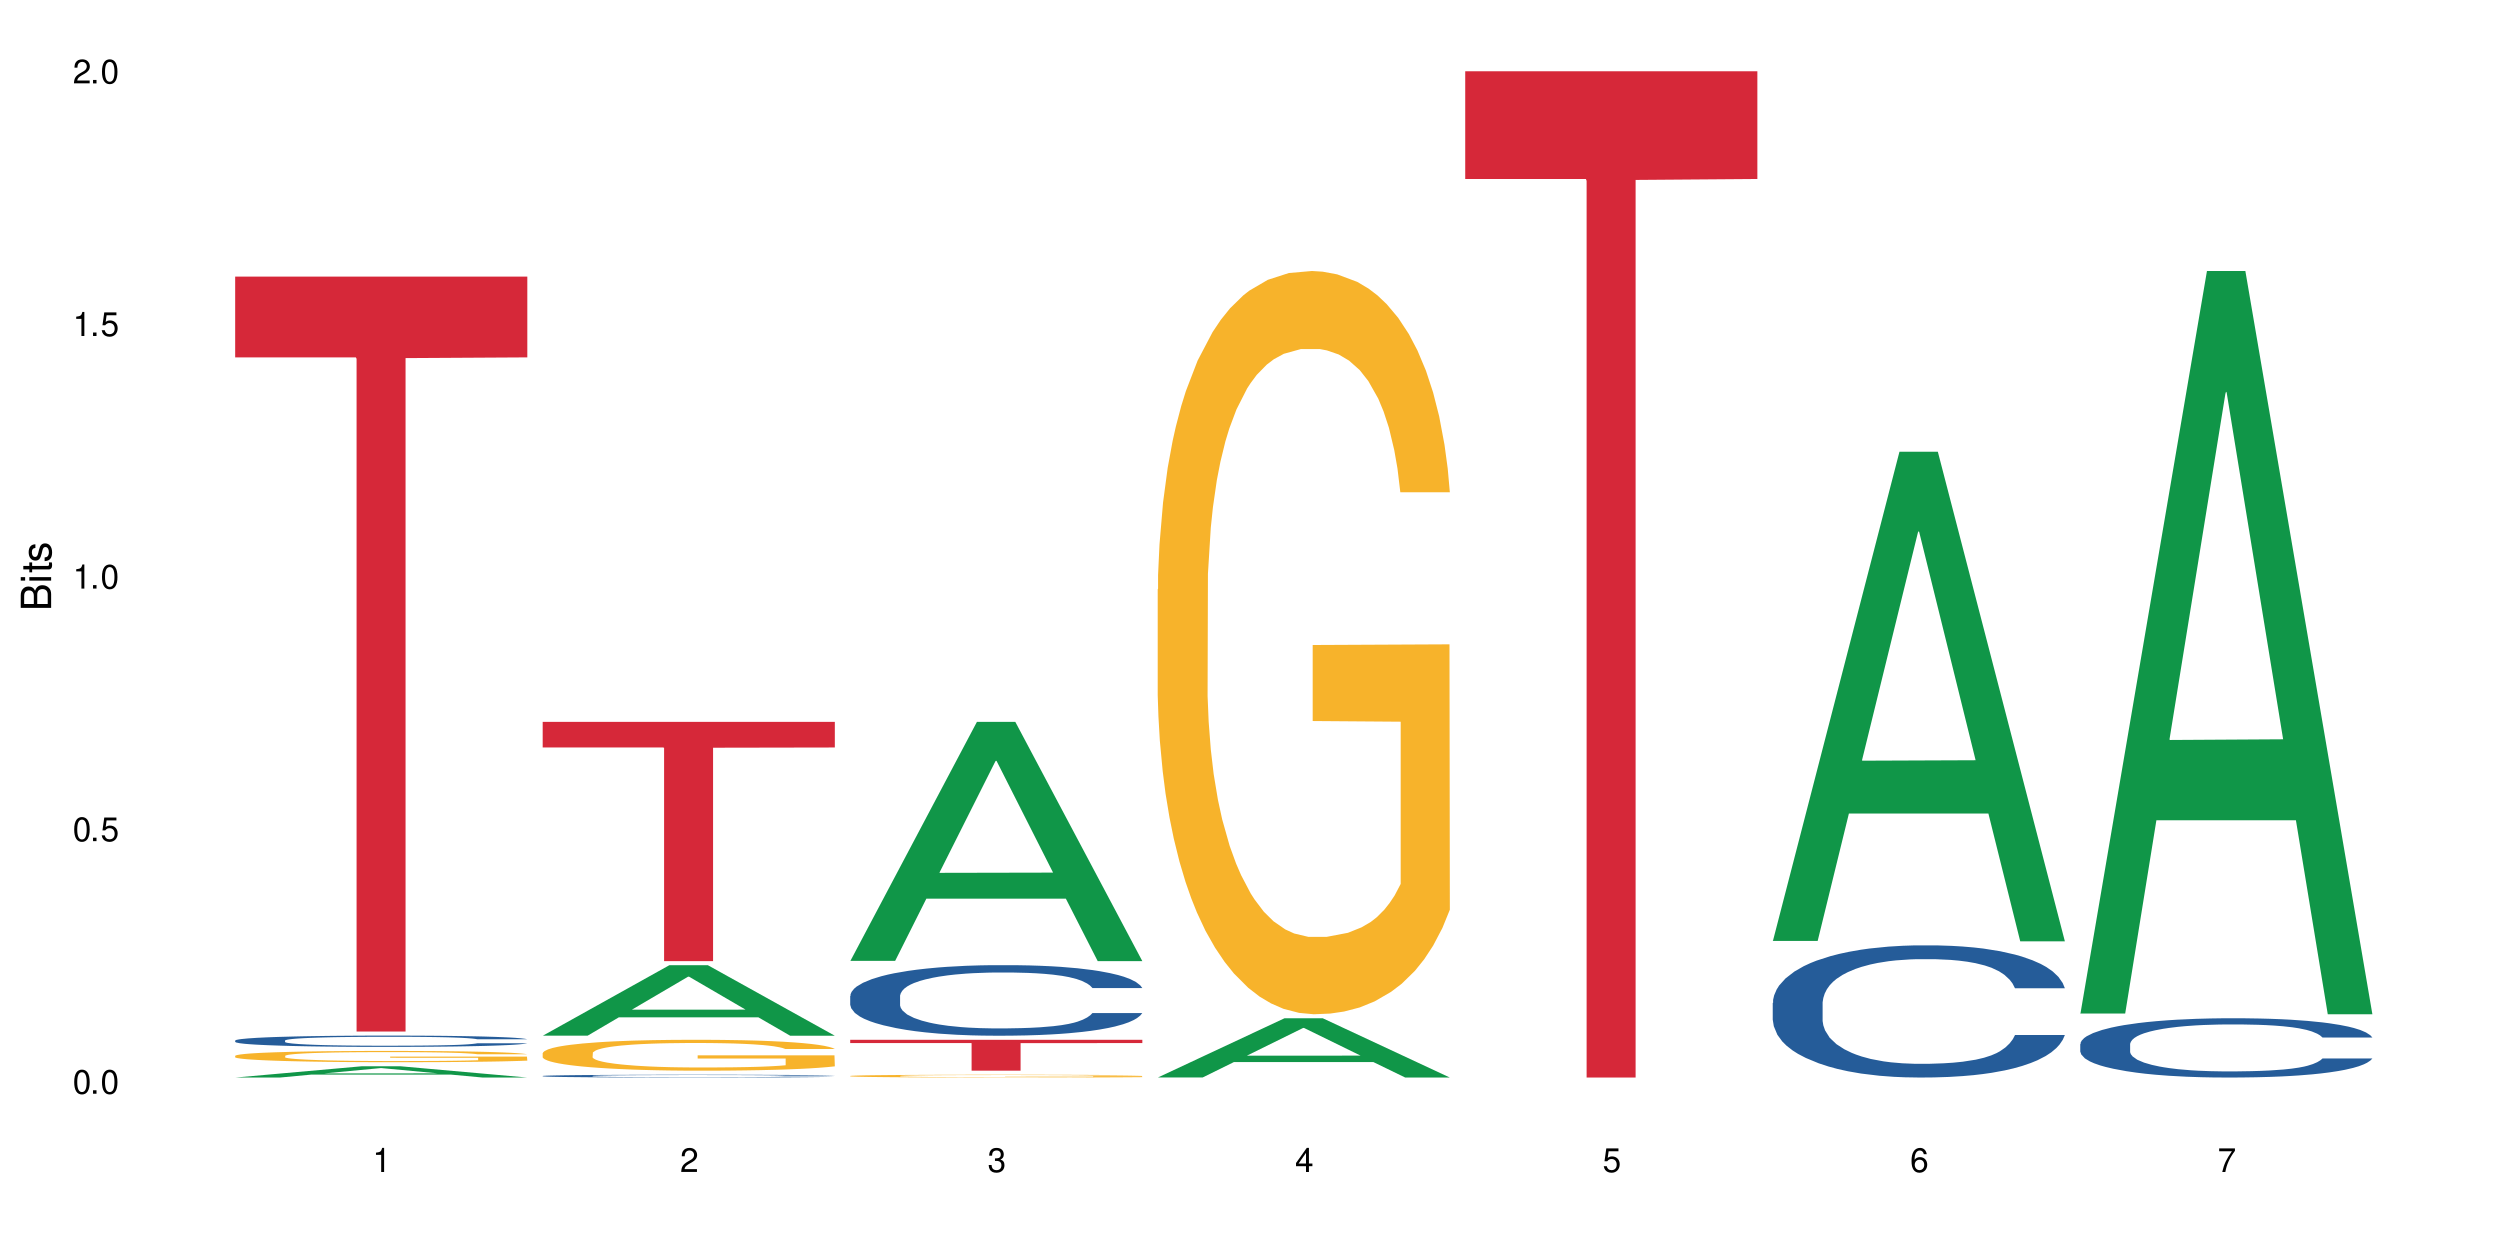 <?xml version="1.0" encoding="UTF-8"?>
<svg xmlns="http://www.w3.org/2000/svg" xmlns:xlink="http://www.w3.org/1999/xlink" width="720" height="360" viewBox="0 0 720 360">
<defs>
<g>
<g id="glyph-0-0">
</g>
<g id="glyph-0-1">
<path d="M 2.641 -6.938 C 2 -6.938 1.422 -6.656 1.078 -6.172 C 0.641 -5.562 0.406 -4.641 0.406 -3.359 C 0.406 -1.016 1.188 0.219 2.641 0.219 C 4.078 0.219 4.859 -1.016 4.859 -3.297 C 4.859 -4.641 4.656 -5.547 4.203 -6.172 C 3.844 -6.656 3.281 -6.938 2.641 -6.938 Z M 2.641 -6.188 C 3.547 -6.188 4 -5.25 4 -3.375 C 4 -1.406 3.562 -0.484 2.625 -0.484 C 1.734 -0.484 1.281 -1.438 1.281 -3.344 C 1.281 -5.25 1.734 -6.188 2.641 -6.188 Z M 2.641 -6.188 "/>
</g>
<g id="glyph-0-2">
<path d="M 1.828 -1 L 0.828 -1 L 0.828 0 L 1.828 0 Z M 1.828 -1 "/>
</g>
<g id="glyph-0-3">
<path d="M 4.562 -6.797 L 1.062 -6.797 L 0.547 -3.094 L 1.328 -3.094 C 1.719 -3.562 2.047 -3.734 2.578 -3.734 C 3.484 -3.734 4.062 -3.109 4.062 -2.094 C 4.062 -1.125 3.484 -0.531 2.578 -0.531 C 1.828 -0.531 1.375 -0.906 1.188 -1.672 L 0.328 -1.672 C 0.453 -1.109 0.547 -0.844 0.75 -0.594 C 1.125 -0.078 1.828 0.219 2.594 0.219 C 3.969 0.219 4.922 -0.781 4.922 -2.219 C 4.922 -3.562 4.031 -4.484 2.719 -4.484 C 2.25 -4.484 1.859 -4.359 1.469 -4.062 L 1.734 -5.969 L 4.562 -5.969 Z M 4.562 -6.797 "/>
</g>
<g id="glyph-0-4">
<path d="M 2.484 -4.938 L 2.484 0 L 3.328 0 L 3.328 -6.938 L 2.766 -6.938 C 2.469 -5.875 2.281 -5.734 0.984 -5.562 L 0.984 -4.938 Z M 2.484 -4.938 "/>
</g>
<g id="glyph-0-5">
<path d="M 4.859 -0.828 L 1.281 -0.828 C 1.359 -1.406 1.672 -1.781 2.5 -2.281 L 3.469 -2.828 C 4.406 -3.344 4.906 -4.062 4.906 -4.906 C 4.906 -5.484 4.672 -6.031 4.266 -6.406 C 3.859 -6.766 3.375 -6.938 2.719 -6.938 C 1.859 -6.938 1.219 -6.625 0.844 -6.031 C 0.609 -5.672 0.5 -5.234 0.484 -4.531 L 1.328 -4.531 C 1.359 -5.016 1.406 -5.281 1.531 -5.516 C 1.75 -5.938 2.188 -6.203 2.703 -6.203 C 3.469 -6.203 4.031 -5.641 4.031 -4.891 C 4.031 -4.344 3.719 -3.859 3.125 -3.516 L 2.234 -3 C 0.812 -2.172 0.406 -1.531 0.328 -0.016 L 4.859 -0.016 Z M 4.859 -0.828 "/>
</g>
<g id="glyph-0-6">
<path d="M 2.125 -3.188 L 2.578 -3.188 C 3.5 -3.188 3.984 -2.766 3.984 -1.922 C 3.984 -1.062 3.469 -0.531 2.594 -0.531 C 1.656 -0.531 1.203 -1 1.156 -2.016 L 0.312 -2.016 C 0.344 -1.453 0.438 -1.094 0.609 -0.781 C 0.953 -0.109 1.625 0.219 2.547 0.219 C 3.953 0.219 4.859 -0.625 4.859 -1.938 C 4.859 -2.828 4.516 -3.297 3.703 -3.594 C 4.344 -3.844 4.656 -4.328 4.656 -5.031 C 4.656 -6.219 3.875 -6.938 2.578 -6.938 C 1.203 -6.938 0.484 -6.172 0.453 -4.703 L 1.297 -4.703 C 1.312 -5.125 1.344 -5.359 1.453 -5.578 C 1.641 -5.969 2.062 -6.203 2.594 -6.203 C 3.344 -6.203 3.797 -5.75 3.797 -5 C 3.797 -4.516 3.609 -4.219 3.25 -4.047 C 3.016 -3.953 2.703 -3.922 2.125 -3.906 Z M 2.125 -3.188 "/>
</g>
<g id="glyph-0-7">
<path d="M 3.141 -1.672 L 3.141 0 L 3.984 0 L 3.984 -1.672 L 4.984 -1.672 L 4.984 -2.438 L 3.984 -2.438 L 3.984 -6.938 L 3.359 -6.938 L 0.266 -2.578 L 0.266 -1.672 Z M 3.141 -2.438 L 1 -2.438 L 3.141 -5.5 Z M 3.141 -2.438 "/>
</g>
<g id="glyph-0-8">
<path d="M 4.781 -5.125 C 4.609 -6.266 3.891 -6.938 2.844 -6.938 C 2.094 -6.938 1.422 -6.578 1.031 -5.953 C 0.594 -5.266 0.406 -4.422 0.406 -3.172 C 0.406 -2 0.578 -1.25 0.984 -0.641 C 1.359 -0.078 1.953 0.219 2.703 0.219 C 3.984 0.219 4.922 -0.75 4.922 -2.094 C 4.922 -3.375 4.062 -4.281 2.844 -4.281 C 2.172 -4.281 1.641 -4.031 1.281 -3.516 C 1.281 -5.234 1.828 -6.188 2.797 -6.188 C 3.391 -6.188 3.797 -5.797 3.938 -5.125 Z M 2.734 -3.531 C 3.547 -3.531 4.062 -2.953 4.062 -2.031 C 4.062 -1.156 3.484 -0.531 2.703 -0.531 C 1.922 -0.531 1.328 -1.188 1.328 -2.078 C 1.328 -2.938 1.906 -3.531 2.734 -3.531 Z M 2.734 -3.531 "/>
</g>
<g id="glyph-0-9">
<path d="M 4.984 -6.797 L 0.438 -6.797 L 0.438 -5.969 L 4.109 -5.969 C 2.5 -3.656 1.828 -2.234 1.328 0 L 2.219 0 C 2.594 -2.172 3.453 -4.047 4.984 -6.094 Z M 4.984 -6.797 "/>
</g>
<g id="glyph-1-0">
</g>
<g id="glyph-1-1">
<path d="M 0 -0.953 L 0 -4.891 C 0 -5.719 -0.234 -6.344 -0.734 -6.797 C -1.188 -7.234 -1.812 -7.469 -2.5 -7.469 C -3.547 -7.469 -4.188 -7 -4.625 -5.875 C -4.984 -6.688 -5.625 -7.094 -6.531 -7.094 C -7.172 -7.094 -7.734 -6.859 -8.141 -6.391 C -8.562 -5.922 -8.75 -5.344 -8.75 -4.5 L -8.75 -0.953 Z M -4.984 -2.062 L -7.766 -2.062 L -7.766 -4.219 C -7.766 -4.844 -7.688 -5.203 -7.453 -5.5 C -7.219 -5.812 -6.859 -5.969 -6.375 -5.969 C -5.891 -5.969 -5.531 -5.812 -5.297 -5.5 C -5.062 -5.203 -4.984 -4.844 -4.984 -4.219 Z M -0.984 -2.062 L -4 -2.062 L -4 -4.781 C -4 -5.766 -3.438 -6.359 -2.484 -6.359 C -1.547 -6.359 -0.984 -5.766 -0.984 -4.781 Z M -0.984 -2.062 "/>
</g>
<g id="glyph-1-2">
<path d="M -6.281 -1.797 L -6.281 -0.797 L 0 -0.797 L 0 -1.797 Z M -8.75 -1.797 L -8.75 -0.797 L -7.484 -0.797 L -7.484 -1.797 Z M -8.75 -1.797 "/>
</g>
<g id="glyph-1-3">
<path d="M -6.281 -3.047 L -6.281 -2.016 L -8.016 -2.016 L -8.016 -1.016 L -6.281 -1.016 L -6.281 -0.172 L -5.469 -0.172 L -5.469 -1.016 L -0.719 -1.016 C -0.078 -1.016 0.281 -1.453 0.281 -2.234 C 0.281 -2.5 0.25 -2.719 0.188 -3.047 L -0.641 -3.047 C -0.609 -2.906 -0.594 -2.766 -0.594 -2.562 C -0.594 -2.141 -0.719 -2.016 -1.156 -2.016 L -5.469 -2.016 L -5.469 -3.047 Z M -6.281 -3.047 "/>
</g>
<g id="glyph-1-4">
<path d="M -4.531 -5.25 C -5.766 -5.25 -6.469 -4.422 -6.469 -2.969 C -6.469 -1.516 -5.719 -0.562 -4.547 -0.562 C -3.562 -0.562 -3.094 -1.062 -2.734 -2.562 L -2.516 -3.484 C -2.344 -4.188 -2.094 -4.469 -1.641 -4.469 C -1.047 -4.469 -0.641 -3.875 -0.641 -3 C -0.641 -2.453 -0.797 -2 -1.062 -1.75 C -1.25 -1.594 -1.422 -1.531 -1.875 -1.469 L -1.875 -0.406 C -0.422 -0.453 0.281 -1.266 0.281 -2.922 C 0.281 -4.5 -0.5 -5.516 -1.719 -5.516 C -2.656 -5.516 -3.172 -4.984 -3.469 -3.734 L -3.703 -2.766 C -3.891 -1.953 -4.156 -1.609 -4.594 -1.609 C -5.188 -1.609 -5.547 -2.125 -5.547 -2.938 C -5.547 -3.75 -5.203 -4.172 -4.531 -4.203 Z M -4.531 -5.25 "/>
</g>
</g>
</defs>
<rect x="-72" y="-36" width="864" height="432" fill="rgb(100%, 100%, 100%)" fill-opacity="1"/>
<path fill-rule="nonzero" fill="rgb(6.275%, 58.824%, 28.235%)" fill-opacity="1" d="M 67.73 310.328 L 67.82 310.328 L 104.227 307.082 L 115.281 307.082 L 151.867 310.332 L 139.012 310.332 L 129.844 309.484 L 89.664 309.484 L 80.676 310.328 L 67.73 310.328 L 93.527 309.133 L 126.156 309.129 L 109.887 307.613 L 109.707 307.609 L 109.527 307.621 L 93.438 309.129 L 93.527 309.133 Z M 67.73 310.328 "/>
<path fill-rule="nonzero" fill="rgb(14.51%, 36.078%, 60%)" fill-opacity="1" d="M 67.73 299.668 L 67.832 299.664 L 67.832 299.594 L 68.141 299.48 L 68.859 299.34 L 69.578 299.242 L 71.426 299.066 L 73.988 298.895 L 76.656 298.766 L 78.605 298.688 L 80.352 298.629 L 84.352 298.52 L 86.918 298.461 L 89.688 298.414 L 93.074 298.363 L 95.535 298.332 L 101.078 298.285 L 105.18 298.262 L 108.363 298.254 L 115.238 298.254 L 119.34 298.266 L 122.316 298.281 L 125.598 298.305 L 128.371 298.332 L 133.191 298.398 L 137.5 298.48 L 139.449 298.527 L 142.527 298.621 L 144.891 298.711 L 146.531 298.785 L 148.379 298.895 L 150.02 299.031 L 151.25 299.18 L 151.867 299.309 L 137.5 299.309 L 136.785 299.191 L 135.961 299.098 L 134.422 298.977 L 132.883 298.891 L 130.73 298.805 L 128.781 298.746 L 126.113 298.691 L 123.754 298.656 L 121.289 298.629 L 118.93 298.609 L 114.414 298.594 L 109.184 298.594 L 107.234 298.598 L 103.23 298.625 L 101.078 298.645 L 98 298.684 L 95.844 298.723 L 93.281 298.785 L 91.535 298.836 L 89.379 298.91 L 87.84 298.98 L 86.098 299.078 L 85.07 299.152 L 84.148 299.234 L 83.328 299.332 L 82.711 299.438 L 82.301 299.547 L 82.094 299.652 L 82.094 300.113 L 82.301 300.223 L 82.812 300.348 L 84.148 300.527 L 86.098 300.684 L 88.355 300.809 L 90.508 300.898 L 91.742 300.941 L 93.383 300.988 L 95.945 301.047 L 99.641 301.105 L 101.797 301.129 L 105.078 301.152 L 108.465 301.168 L 112.98 301.168 L 116.98 301.152 L 119.648 301.141 L 122.418 301.117 L 126.215 301.066 L 128.574 301.016 L 130.629 300.961 L 132.168 300.906 L 133.191 300.855 L 134.73 300.766 L 135.961 300.664 L 136.887 300.559 L 137.5 300.461 L 151.867 300.461 L 151.25 300.578 L 150.328 300.695 L 149.402 300.781 L 147.969 300.883 L 146.324 300.977 L 143.965 301.078 L 142.016 301.148 L 139.449 301.223 L 137.09 301.277 L 134.527 301.328 L 130.73 301.391 L 128.266 301.418 L 125.598 301.445 L 122.418 301.469 L 118.418 301.488 L 114.109 301.5 L 110.105 301.504 L 105.797 301.5 L 102.617 301.488 L 98.41 301.461 L 93.176 301.406 L 89.379 301.352 L 86.406 301.293 L 83.84 301.234 L 80.969 301.152 L 77.273 301.023 L 75.016 300.922 L 73.477 300.84 L 71.734 300.723 L 70.5 300.621 L 69.066 300.453 L 68.039 300.242 L 67.73 300.078 Z M 67.73 299.668 "/>
<path fill-rule="nonzero" fill="rgb(96.863%, 70.196%, 16.863%)" fill-opacity="1" d="M 67.73 304.062 L 67.832 304.059 L 67.832 304 L 68.242 303.863 L 69.27 303.68 L 70.605 303.531 L 72.039 303.41 L 72.965 303.348 L 74.504 303.258 L 75.836 303.195 L 79.223 303.059 L 83.531 302.938 L 85.891 302.883 L 88.559 302.832 L 92.355 302.777 L 94.102 302.754 L 99.438 302.707 L 105.488 302.676 L 112.16 302.668 L 115.238 302.672 L 119.441 302.684 L 125.188 302.715 L 128.473 302.746 L 131.039 302.777 L 133.707 302.812 L 136.988 302.875 L 140.066 302.945 L 142.527 303.016 L 144.992 303.105 L 147.043 303.199 L 148.789 303.305 L 150.328 303.43 L 151.25 303.531 L 151.867 303.637 L 137.605 303.637 L 136.785 303.531 L 135.859 303.453 L 134.32 303.355 L 132.781 303.281 L 131.242 303.227 L 128.371 303.148 L 125.906 303.102 L 122.828 303.059 L 119.855 303.035 L 116.469 303.016 L 114.414 303.012 L 108.977 303.012 L 104.055 303.031 L 101.18 303.055 L 99.129 303.078 L 96.254 303.121 L 94.512 303.16 L 93.484 303.184 L 90.406 303.273 L 88.355 303.355 L 87.227 303.414 L 85.789 303.504 L 84.762 303.582 L 83.633 303.703 L 83.02 303.789 L 82.199 303.992 L 82.094 304.527 L 82.402 304.641 L 83.02 304.762 L 83.84 304.867 L 85.07 304.98 L 86.301 305.066 L 88.457 305.184 L 90.305 305.258 L 91.742 305.309 L 94.512 305.391 L 95.641 305.418 L 98.309 305.469 L 101.078 305.512 L 104.465 305.547 L 107.027 305.566 L 111.133 305.582 L 116.363 305.582 L 122.52 305.562 L 126.422 305.539 L 129.09 305.516 L 130.832 305.496 L 132.988 305.461 L 134.527 305.434 L 135.961 305.398 L 137.707 305.348 L 137.707 304.641 L 112.363 304.637 L 112.363 304.305 L 151.762 304.301 L 151.867 305.461 L 149.711 305.543 L 147.043 305.617 L 144.48 305.68 L 141.812 305.73 L 138.016 305.785 L 134.938 305.82 L 130.215 305.863 L 125.906 305.891 L 121.395 305.906 L 117.391 305.914 L 112.672 305.918 L 108.465 305.914 L 103.949 305.895 L 100.359 305.871 L 97.074 305.84 L 93.793 305.805 L 89.688 305.742 L 87.02 305.691 L 84.25 305.629 L 81.48 305.555 L 79.016 305.473 L 77.375 305.41 L 75.734 305.34 L 73.988 305.25 L 72.348 305.148 L 71.117 305.059 L 69.988 304.953 L 69.168 304.855 L 68.348 304.723 L 67.938 304.617 L 67.73 304.523 Z M 67.73 304.062 "/>
<path fill-rule="nonzero" fill="rgb(83.922%, 15.686%, 22.353%)" fill-opacity="1" d="M 67.73 79.652 L 151.867 79.652 L 151.867 102.926 L 116.801 103.133 L 116.801 297.09 L 102.695 297.09 L 102.695 103.336 L 102.488 102.926 L 67.73 102.926 Z M 67.73 79.652 "/>
<path fill-rule="nonzero" fill="rgb(6.275%, 58.824%, 28.235%)" fill-opacity="1" d="M 156.293 298.273 L 156.383 298.254 L 192.789 277.969 L 203.844 277.969 L 240.43 298.293 L 227.574 298.293 L 218.406 292.988 L 178.227 292.988 L 169.238 298.273 L 156.293 298.273 L 182.094 290.793 L 214.723 290.773 L 198.453 281.289 L 198.273 281.27 L 198.094 281.328 L 182.004 290.773 L 182.094 290.793 Z M 156.293 298.273 "/>
<path fill-rule="nonzero" fill="rgb(14.51%, 36.078%, 60%)" fill-opacity="1" d="M 156.293 309.875 L 156.398 309.875 L 156.398 309.855 L 156.703 309.828 L 157.422 309.793 L 158.141 309.77 L 159.988 309.727 L 162.555 309.684 L 165.223 309.652 L 167.172 309.633 L 168.914 309.617 L 172.918 309.59 L 175.48 309.574 L 178.25 309.562 L 181.637 309.551 L 184.102 309.543 L 189.641 309.531 L 193.746 309.527 L 196.926 309.523 L 203.801 309.523 L 207.902 309.527 L 210.879 309.531 L 214.164 309.535 L 216.934 309.543 L 221.754 309.559 L 226.066 309.582 L 228.016 309.594 L 231.094 309.613 L 233.453 309.637 L 235.094 309.656 L 236.941 309.684 L 238.582 309.719 L 239.812 309.754 L 240.43 309.785 L 226.066 309.785 L 225.348 309.758 L 224.527 309.734 L 222.988 309.703 L 221.449 309.684 L 219.293 309.66 L 217.344 309.648 L 214.676 309.633 L 212.316 309.625 L 209.855 309.617 L 207.492 309.613 L 202.98 309.609 L 195.797 309.609 L 191.797 309.617 L 189.641 309.621 L 186.562 309.633 L 184.406 309.641 L 181.844 309.656 L 180.098 309.668 L 177.945 309.688 L 176.406 309.703 L 174.66 309.73 L 173.633 309.746 L 172.711 309.77 L 171.891 309.793 L 171.273 309.816 L 170.863 309.844 L 170.66 309.871 L 170.66 309.988 L 170.863 310.012 L 171.379 310.043 L 172.711 310.09 L 174.66 310.129 L 176.918 310.16 L 179.074 310.184 L 180.305 310.191 L 181.945 310.203 L 184.512 310.219 L 188.203 310.234 L 190.359 310.238 L 193.641 310.246 L 197.027 310.25 L 201.543 310.25 L 205.543 310.246 L 208.211 310.242 L 210.98 310.234 L 214.777 310.223 L 217.137 310.211 L 219.191 310.195 L 220.73 310.184 L 221.754 310.172 L 223.293 310.148 L 224.527 310.125 L 225.449 310.098 L 226.066 310.074 L 240.43 310.074 L 239.812 310.102 L 238.891 310.129 L 237.969 310.152 L 236.531 310.18 L 234.891 310.199 L 232.527 310.227 L 230.578 310.242 L 228.016 310.262 L 225.656 310.277 L 223.09 310.289 L 219.293 310.305 L 216.832 310.312 L 214.164 310.316 L 210.98 310.324 L 206.98 310.328 L 202.672 310.332 L 194.359 310.332 L 191.18 310.328 L 186.973 310.32 L 181.738 310.309 L 177.945 310.293 L 174.969 310.281 L 172.402 310.266 L 169.531 310.246 L 165.836 310.211 L 163.578 310.188 L 162.039 310.168 L 160.297 310.137 L 159.066 310.113 L 157.629 310.07 L 156.602 310.02 L 156.293 309.977 Z M 156.293 309.875 "/>
<path fill-rule="nonzero" fill="rgb(96.863%, 70.196%, 16.863%)" fill-opacity="1" d="M 156.293 303.27 L 156.398 303.262 L 156.398 303.098 L 156.809 302.734 L 157.832 302.227 L 159.168 301.812 L 160.605 301.488 L 161.527 301.316 L 163.066 301.074 L 164.398 300.895 L 167.785 300.527 L 172.094 300.188 L 174.457 300.039 L 177.121 299.902 L 180.918 299.75 L 182.664 299.691 L 188 299.562 L 194.051 299.48 L 200.723 299.457 L 203.801 299.465 L 208.008 299.496 L 213.754 299.586 L 217.035 299.668 L 219.602 299.75 L 222.27 299.855 L 225.551 300.016 L 228.629 300.211 L 231.094 300.406 L 233.555 300.652 L 235.605 300.91 L 237.352 301.195 L 238.891 301.539 L 239.812 301.82 L 240.43 302.105 L 226.168 302.105 L 225.348 301.82 L 224.422 301.602 L 222.883 301.332 L 221.344 301.141 L 219.805 300.984 L 216.934 300.773 L 214.473 300.645 L 211.395 300.527 L 208.418 300.457 L 205.031 300.406 L 202.98 300.391 L 197.543 300.391 L 192.617 300.449 L 189.742 300.512 L 187.691 300.578 L 184.816 300.699 L 183.074 300.797 L 182.047 300.863 L 178.969 301.113 L 176.918 301.344 L 175.789 301.496 L 174.352 301.742 L 173.328 301.961 L 172.199 302.285 L 171.582 302.531 L 170.762 303.082 L 170.66 304.547 L 170.965 304.855 L 171.582 305.188 L 172.402 305.48 L 173.633 305.789 L 174.867 306.027 L 177.02 306.344 L 178.867 306.555 L 180.305 306.691 L 183.074 306.914 L 184.203 306.984 L 186.871 307.133 L 189.641 307.246 L 193.027 307.344 L 195.59 307.391 L 199.695 307.434 L 204.93 307.434 L 211.086 307.383 L 214.984 307.32 L 217.652 307.254 L 219.395 307.199 L 221.551 307.109 L 223.09 307.027 L 224.527 306.938 L 226.27 306.797 L 226.27 304.855 L 200.926 304.848 L 200.926 303.938 L 240.328 303.93 L 240.43 307.109 L 238.273 307.328 L 235.605 307.539 L 233.043 307.703 L 230.375 307.84 L 226.578 307.996 L 223.5 308.094 L 218.781 308.207 L 214.473 308.277 L 209.957 308.328 L 205.953 308.352 L 201.234 308.359 L 197.027 308.344 L 192.512 308.297 L 188.922 308.23 L 185.641 308.148 L 182.355 308.043 L 178.25 307.871 L 175.582 307.734 L 172.812 307.562 L 170.043 307.359 L 167.582 307.141 L 165.938 306.969 L 164.297 306.773 L 162.555 306.531 L 160.91 306.254 L 159.68 306 L 158.551 305.719 L 157.73 305.449 L 156.91 305.082 L 156.5 304.789 L 156.293 304.539 Z M 156.293 303.27 "/>
<path fill-rule="nonzero" fill="rgb(83.922%, 15.686%, 22.353%)" fill-opacity="1" d="M 156.293 207.902 L 240.43 207.902 L 240.43 215.277 L 205.363 215.344 L 205.363 276.805 L 191.258 276.805 L 191.258 215.406 L 191.051 215.277 L 156.293 215.277 Z M 156.293 207.902 "/>
<path fill-rule="nonzero" fill="rgb(6.275%, 58.824%, 28.235%)" fill-opacity="1" d="M 244.859 276.738 L 244.949 276.676 L 281.352 207.902 L 292.41 207.902 L 328.992 276.805 L 316.141 276.805 L 306.969 258.82 L 266.789 258.82 L 257.801 276.738 L 244.859 276.738 L 270.656 251.379 L 303.285 251.312 L 287.016 219.16 L 286.836 219.094 L 286.656 219.289 L 270.566 251.312 L 270.656 251.379 Z M 244.859 276.738 "/>
<path fill-rule="nonzero" fill="rgb(14.51%, 36.078%, 60%)" fill-opacity="1" d="M 244.859 286.812 L 244.961 286.793 L 244.961 286.348 L 245.27 285.641 L 245.988 284.75 L 246.703 284.137 L 248.551 283.039 L 251.117 281.98 L 253.785 281.164 L 255.734 280.68 L 257.477 280.309 L 261.48 279.621 L 264.043 279.27 L 266.816 278.953 L 270.199 278.637 L 272.664 278.453 L 278.203 278.152 L 282.309 278.023 L 285.488 277.969 L 292.363 277.969 L 296.469 278.043 L 299.441 278.137 L 302.727 278.285 L 305.496 278.453 L 310.32 278.859 L 314.629 279.379 L 316.578 279.676 L 319.656 280.254 L 322.016 280.812 L 323.656 281.293 L 325.504 281.98 L 327.145 282.816 L 328.379 283.766 L 328.992 284.562 L 314.629 284.562 L 313.91 283.82 L 313.09 283.246 L 311.551 282.484 L 310.012 281.945 L 307.855 281.406 L 305.906 281.051 L 303.238 280.699 L 300.879 280.477 L 298.418 280.309 L 296.059 280.199 L 291.543 280.086 L 286.309 280.086 L 284.359 280.125 L 280.359 280.273 L 278.203 280.402 L 275.125 280.66 L 272.973 280.902 L 270.406 281.273 L 268.66 281.59 L 266.508 282.074 L 264.969 282.5 L 263.223 283.113 L 262.199 283.578 L 261.273 284.098 L 260.453 284.711 L 259.84 285.363 L 259.426 286.051 L 259.223 286.719 L 259.223 289.598 L 259.426 290.266 L 259.941 291.047 L 261.273 292.18 L 263.223 293.164 L 265.48 293.945 L 267.637 294.5 L 268.867 294.762 L 270.508 295.059 L 273.074 295.43 L 276.77 295.801 L 278.922 295.949 L 282.207 296.098 L 285.59 296.172 L 290.105 296.172 L 294.109 296.098 L 296.773 296.008 L 299.547 295.859 L 303.344 295.543 L 305.703 295.246 L 307.754 294.891 L 309.293 294.539 L 310.32 294.242 L 311.859 293.664 L 313.09 293.035 L 314.012 292.383 L 314.629 291.754 L 328.992 291.754 L 328.379 292.496 L 327.453 293.219 L 326.531 293.758 L 325.094 294.41 L 323.453 294.984 L 321.094 295.637 L 319.145 296.062 L 316.578 296.527 L 314.219 296.879 L 311.652 297.195 L 307.855 297.566 L 305.395 297.754 L 302.727 297.918 L 299.547 298.07 L 295.543 298.199 L 291.234 298.273 L 287.234 298.293 L 282.926 298.254 L 279.742 298.18 L 275.535 298.012 L 270.305 297.68 L 266.508 297.324 L 263.531 296.973 L 260.965 296.602 L 258.094 296.098 L 254.398 295.281 L 252.145 294.648 L 250.605 294.129 L 248.859 293.406 L 247.629 292.754 L 246.191 291.715 L 245.164 290.395 L 244.859 289.375 Z M 244.859 286.812 "/>
<path fill-rule="nonzero" fill="rgb(96.863%, 70.196%, 16.863%)" fill-opacity="1" d="M 244.859 309.871 L 244.961 309.871 L 244.961 309.855 L 245.371 309.82 L 246.398 309.777 L 247.73 309.738 L 249.168 309.707 L 250.09 309.691 L 251.629 309.672 L 252.965 309.656 L 256.348 309.621 L 260.66 309.59 L 263.02 309.578 L 265.688 309.566 L 269.484 309.551 L 271.227 309.547 L 276.562 309.535 L 282.617 309.527 L 289.285 309.523 L 292.363 309.523 L 296.57 309.527 L 302.316 309.535 L 305.598 309.543 L 308.164 309.551 L 310.832 309.559 L 314.117 309.574 L 317.195 309.594 L 319.656 309.609 L 322.117 309.633 L 324.172 309.656 L 325.914 309.684 L 327.453 309.715 L 328.379 309.738 L 328.992 309.766 L 314.73 309.766 L 313.91 309.738 L 312.988 309.719 L 311.449 309.695 L 309.91 309.676 L 308.371 309.664 L 305.496 309.645 L 303.035 309.633 L 299.957 309.621 L 296.98 309.613 L 293.594 309.609 L 286.105 309.609 L 281.18 309.613 L 278.309 309.621 L 276.254 309.625 L 273.383 309.637 L 271.637 309.645 L 270.613 309.652 L 267.535 309.676 L 265.48 309.695 L 264.352 309.711 L 262.918 309.73 L 261.891 309.75 L 260.762 309.781 L 260.145 309.805 L 259.324 309.852 L 259.223 309.984 L 259.531 310.016 L 260.145 310.043 L 260.965 310.07 L 262.199 310.098 L 263.43 310.121 L 265.582 310.148 L 267.43 310.168 L 268.867 310.18 L 271.637 310.199 L 272.766 310.207 L 275.434 310.223 L 278.203 310.23 L 281.59 310.238 L 284.156 310.246 L 288.258 310.25 L 293.492 310.25 L 299.648 310.242 L 303.547 310.238 L 306.215 310.23 L 307.961 310.227 L 310.113 310.219 L 311.652 310.211 L 313.09 310.203 L 314.832 310.191 L 314.832 310.016 L 289.492 310.012 L 289.492 309.93 L 328.891 309.93 L 328.992 310.219 L 326.84 310.238 L 324.172 310.258 L 321.605 310.273 L 318.938 310.285 L 315.141 310.301 L 312.062 310.309 L 307.344 310.32 L 303.035 310.324 L 298.52 310.328 L 294.52 310.332 L 285.59 310.332 L 281.078 310.328 L 277.484 310.32 L 274.203 310.312 L 270.918 310.305 L 266.816 310.289 L 264.148 310.277 L 261.379 310.262 L 258.605 310.242 L 256.145 310.223 L 254.504 310.207 L 252.859 310.188 L 251.117 310.168 L 249.477 310.141 L 248.242 310.117 L 247.113 310.094 L 246.293 310.066 L 245.473 310.035 L 245.062 310.008 L 244.859 309.984 Z M 244.859 309.871 "/>
<path fill-rule="nonzero" fill="rgb(83.922%, 15.686%, 22.353%)" fill-opacity="1" d="M 244.859 299.457 L 328.992 299.457 L 328.992 300.41 L 293.93 300.418 L 293.93 308.359 L 279.82 308.359 L 279.82 300.426 L 279.617 300.41 L 244.859 300.41 Z M 244.859 299.457 "/>
<path fill-rule="nonzero" fill="rgb(6.275%, 58.824%, 28.235%)" fill-opacity="1" d="M 333.422 310.316 L 333.512 310.301 L 369.914 293.27 L 380.973 293.27 L 417.555 310.332 L 404.703 310.332 L 395.535 305.879 L 355.355 305.879 L 346.363 310.316 L 333.422 310.316 L 359.219 304.035 L 391.848 304.02 L 375.578 296.059 L 375.398 296.039 L 375.219 296.09 L 359.129 304.02 L 359.219 304.035 Z M 333.422 310.316 "/>
<path fill-rule="nonzero" fill="rgb(96.863%, 70.196%, 16.863%)" fill-opacity="1" d="M 333.422 169.73 L 333.523 169.535 L 333.523 165.625 L 333.934 156.828 L 334.961 144.707 L 336.293 134.738 L 337.73 126.918 L 338.652 122.812 L 340.191 116.949 L 341.527 112.648 L 344.914 103.852 L 349.223 95.641 L 351.582 92.121 L 354.25 88.797 L 358.047 85.086 L 359.789 83.715 L 365.125 80.59 L 371.18 78.633 L 377.848 78.047 L 380.926 78.242 L 385.133 79.023 L 390.879 81.176 L 394.164 83.129 L 396.727 85.086 L 399.395 87.625 L 402.68 91.535 L 405.758 96.227 L 408.219 100.918 L 410.684 106.785 L 412.734 113.039 L 414.477 119.883 L 416.016 128.09 L 416.941 134.934 L 417.555 141.777 L 403.293 141.777 L 402.473 134.934 L 401.551 129.656 L 400.012 123.203 L 398.473 118.512 L 396.934 114.797 L 394.059 109.715 L 391.598 106.586 L 388.52 103.852 L 385.543 102.09 L 382.156 100.918 L 380.105 100.527 L 374.668 100.527 L 369.742 101.895 L 366.871 103.461 L 364.816 105.023 L 361.945 107.957 L 360.199 110.301 L 359.176 111.867 L 356.098 117.926 L 354.043 123.398 L 352.914 127.113 L 351.48 132.98 L 350.453 138.258 L 349.324 146.078 L 348.711 151.941 L 347.887 165.234 L 347.785 200.422 L 348.094 207.852 L 348.711 215.863 L 349.531 222.902 L 350.762 230.332 L 351.992 236 L 354.148 243.625 L 355.992 248.707 L 357.43 252.031 L 360.199 257.309 L 361.328 259.066 L 363.996 262.586 L 366.766 265.324 L 370.152 267.668 L 372.719 268.844 L 376.824 269.82 L 382.055 269.82 L 388.211 268.648 L 392.109 267.082 L 394.777 265.52 L 396.523 264.152 L 398.676 262 L 400.215 260.047 L 401.652 257.895 L 403.398 254.57 L 403.398 207.852 L 378.055 207.656 L 378.055 185.762 L 417.453 185.566 L 417.555 262 L 415.402 267.277 L 412.734 272.359 L 410.168 276.27 L 407.5 279.594 L 403.703 283.309 L 400.625 285.652 L 395.906 288.391 L 391.598 290.148 L 387.082 291.324 L 383.082 291.91 L 378.363 292.105 L 374.156 291.715 L 369.641 290.543 L 366.051 288.977 L 362.766 287.023 L 359.484 284.48 L 355.379 280.375 L 352.711 277.051 L 349.941 272.949 L 347.172 268.059 L 344.707 262.781 L 343.066 258.676 L 341.426 253.984 L 339.68 248.121 L 338.039 241.473 L 336.809 235.414 L 335.68 228.57 L 334.859 222.121 L 334.035 213.324 L 333.625 206.285 L 333.422 200.227 Z M 333.422 169.73 "/>
<path fill-rule="nonzero" fill="rgb(83.922%, 15.686%, 22.353%)" fill-opacity="1" d="M 421.984 20.527 L 506.121 20.527 L 506.121 51.547 L 471.055 51.82 L 471.055 310.332 L 456.945 310.332 L 456.945 52.094 L 456.742 51.547 L 421.984 51.547 Z M 421.984 20.527 "/>
<path fill-rule="nonzero" fill="rgb(6.275%, 58.824%, 28.235%)" fill-opacity="1" d="M 510.547 270.98 L 510.637 270.848 L 547.043 130.105 L 558.098 130.105 L 594.684 271.113 L 581.828 271.113 L 572.66 234.305 L 532.48 234.305 L 523.492 270.98 L 510.547 270.98 L 536.348 219.078 L 568.977 218.945 L 552.707 153.145 L 552.527 153.012 L 552.348 153.406 L 536.258 218.945 L 536.348 219.078 Z M 510.547 270.98 "/>
<path fill-rule="nonzero" fill="rgb(14.51%, 36.078%, 60%)" fill-opacity="1" d="M 510.547 288.836 L 510.652 288.801 L 510.652 287.965 L 510.957 286.645 L 511.676 284.973 L 512.395 283.824 L 514.242 281.773 L 516.809 279.789 L 519.473 278.262 L 521.426 277.355 L 523.168 276.66 L 527.168 275.371 L 529.734 274.711 L 532.504 274.121 L 535.891 273.527 L 538.355 273.18 L 543.895 272.625 L 548 272.383 L 551.18 272.277 L 558.055 272.277 L 562.156 272.414 L 565.133 272.59 L 568.418 272.867 L 571.188 273.18 L 576.008 273.945 L 580.32 274.922 L 582.27 275.477 L 585.348 276.555 L 587.707 277.598 L 589.348 278.504 L 591.195 279.789 L 592.836 281.355 L 594.066 283.129 L 594.684 284.625 L 580.32 284.625 L 579.602 283.234 L 578.781 282.156 L 577.242 280.73 L 575.703 279.723 L 573.547 278.711 L 571.598 278.051 L 568.93 277.391 L 566.57 276.973 L 564.105 276.66 L 561.746 276.449 L 557.234 276.242 L 552 276.242 L 550.051 276.312 L 546.051 276.59 L 543.895 276.832 L 540.816 277.32 L 538.66 277.773 L 536.098 278.469 L 534.352 279.059 L 532.199 279.965 L 530.66 280.766 L 528.914 281.914 L 527.887 282.781 L 526.965 283.758 L 526.145 284.902 L 525.527 286.121 L 525.117 287.41 L 524.914 288.66 L 524.914 294.051 L 525.117 295.305 L 525.629 296.766 L 526.965 298.887 L 528.914 300.73 L 531.172 302.191 L 533.324 303.234 L 534.559 303.723 L 536.199 304.281 L 538.766 304.977 L 542.457 305.672 L 544.613 305.949 L 547.895 306.227 L 551.281 306.367 L 555.797 306.367 L 559.797 306.227 L 562.465 306.055 L 565.234 305.777 L 569.031 305.184 L 571.391 304.629 L 573.445 303.965 L 574.984 303.305 L 576.008 302.75 L 577.547 301.672 L 578.781 300.488 L 579.703 299.27 L 580.32 298.086 L 594.684 298.086 L 594.066 299.48 L 593.145 300.836 L 592.223 301.844 L 590.785 303.062 L 589.145 304.141 L 586.781 305.359 L 584.832 306.156 L 582.27 307.027 L 579.91 307.688 L 577.344 308.281 L 573.547 308.977 L 571.086 309.324 L 568.418 309.637 L 565.234 309.914 L 561.234 310.16 L 556.926 310.297 L 552.922 310.332 L 548.613 310.262 L 545.434 310.125 L 541.227 309.812 L 535.992 309.184 L 532.199 308.523 L 529.223 307.863 L 526.656 307.168 L 523.785 306.227 L 520.09 304.695 L 517.832 303.516 L 516.293 302.539 L 514.551 301.184 L 513.316 299.965 L 511.883 298.02 L 510.855 295.547 L 510.547 293.637 Z M 510.547 288.836 "/>
<path fill-rule="nonzero" fill="rgb(6.275%, 58.824%, 28.235%)" fill-opacity="1" d="M 599.113 291.902 L 599.203 291.703 L 635.605 78.047 L 646.664 78.047 L 683.246 292.105 L 670.395 292.105 L 661.223 236.23 L 621.043 236.23 L 612.055 291.902 L 599.113 291.902 L 624.91 213.113 L 657.539 212.914 L 641.27 113.02 L 641.09 112.82 L 640.91 113.422 L 624.82 212.914 L 624.91 213.113 Z M 599.113 291.902 "/>
<path fill-rule="nonzero" fill="rgb(14.51%, 36.078%, 60%)" fill-opacity="1" d="M 599.113 300.691 L 599.215 300.676 L 599.215 300.305 L 599.523 299.711 L 600.238 298.961 L 600.957 298.449 L 602.805 297.527 L 605.371 296.637 L 608.039 295.953 L 609.988 295.547 L 611.73 295.234 L 615.734 294.656 L 618.297 294.359 L 621.07 294.094 L 624.453 293.832 L 626.918 293.676 L 632.457 293.426 L 636.562 293.316 L 639.742 293.27 L 646.617 293.27 L 650.723 293.332 L 653.695 293.41 L 656.98 293.535 L 659.75 293.676 L 664.574 294.02 L 668.883 294.453 L 670.832 294.703 L 673.91 295.188 L 676.27 295.656 L 677.91 296.062 L 679.758 296.637 L 681.398 297.34 L 682.633 298.137 L 683.246 298.805 L 668.883 298.805 L 668.164 298.184 L 667.344 297.699 L 665.805 297.059 L 664.266 296.605 L 662.109 296.156 L 660.16 295.859 L 657.492 295.562 L 655.133 295.375 L 652.672 295.234 L 650.312 295.141 L 645.797 295.047 L 640.562 295.047 L 638.613 295.078 L 634.613 295.203 L 632.457 295.312 L 629.379 295.531 L 627.227 295.734 L 624.66 296.047 L 622.914 296.309 L 620.762 296.715 L 619.223 297.074 L 617.477 297.59 L 616.453 297.98 L 615.527 298.418 L 614.707 298.93 L 614.09 299.477 L 613.68 300.055 L 613.477 300.617 L 613.477 303.031 L 613.68 303.594 L 614.195 304.25 L 615.527 305.199 L 617.477 306.027 L 619.734 306.684 L 621.891 307.152 L 623.121 307.367 L 624.762 307.617 L 627.328 307.93 L 631.02 308.242 L 633.176 308.367 L 636.461 308.492 L 639.844 308.555 L 644.359 308.555 L 648.359 308.492 L 651.027 308.414 L 653.801 308.289 L 657.594 308.023 L 659.957 307.773 L 662.008 307.477 L 663.547 307.184 L 664.574 306.934 L 666.113 306.449 L 667.344 305.918 L 668.266 305.371 L 668.883 304.844 L 683.246 304.844 L 682.633 305.465 L 681.707 306.074 L 680.785 306.527 L 679.348 307.074 L 677.707 307.555 L 675.348 308.102 L 673.398 308.461 L 670.832 308.852 L 668.473 309.148 L 665.906 309.414 L 662.109 309.723 L 659.648 309.879 L 656.98 310.02 L 653.801 310.145 L 649.797 310.254 L 645.488 310.316 L 641.488 310.332 L 637.176 310.301 L 633.996 310.238 L 629.789 310.098 L 624.559 309.816 L 620.762 309.52 L 617.785 309.227 L 615.219 308.914 L 612.348 308.492 L 608.652 307.805 L 606.395 307.273 L 604.855 306.84 L 603.113 306.23 L 601.883 305.684 L 600.445 304.812 L 599.418 303.703 L 599.113 302.848 Z M 599.113 300.691 "/>
<g fill="rgb(0%, 0%, 0%)" fill-opacity="1">
<use xlink:href="#glyph-0-1" x="20.965" y="314.993"/>
<use xlink:href="#glyph-0-2" x="25.965" y="314.993"/>
<use xlink:href="#glyph-0-1" x="28.965" y="314.993"/>
</g>
<g fill="rgb(0%, 0%, 0%)" fill-opacity="1">
<use xlink:href="#glyph-0-1" x="20.965" y="242.251"/>
<use xlink:href="#glyph-0-2" x="25.965" y="242.251"/>
<use xlink:href="#glyph-0-3" x="28.965" y="242.251"/>
</g>
<g fill="rgb(0%, 0%, 0%)" fill-opacity="1">
<use xlink:href="#glyph-0-4" x="20.965" y="169.509"/>
<use xlink:href="#glyph-0-2" x="25.965" y="169.509"/>
<use xlink:href="#glyph-0-1" x="28.965" y="169.509"/>
</g>
<g fill="rgb(0%, 0%, 0%)" fill-opacity="1">
<use xlink:href="#glyph-0-4" x="20.965" y="96.767"/>
<use xlink:href="#glyph-0-2" x="25.965" y="96.767"/>
<use xlink:href="#glyph-0-3" x="28.965" y="96.767"/>
</g>
<g fill="rgb(0%, 0%, 0%)" fill-opacity="1">
<use xlink:href="#glyph-0-5" x="20.965" y="24.024"/>
<use xlink:href="#glyph-0-2" x="25.965" y="24.024"/>
<use xlink:href="#glyph-0-1" x="28.965" y="24.024"/>
</g>
<g fill="rgb(0%, 0%, 0%)" fill-opacity="1">
<use xlink:href="#glyph-0-4" x="107.297" y="337.532"/>
</g>
<g fill="rgb(0%, 0%, 0%)" fill-opacity="1">
<use xlink:href="#glyph-0-5" x="195.863" y="337.532"/>
</g>
<g fill="rgb(0%, 0%, 0%)" fill-opacity="1">
<use xlink:href="#glyph-0-6" x="284.426" y="337.532"/>
</g>
<g fill="rgb(0%, 0%, 0%)" fill-opacity="1">
<use xlink:href="#glyph-0-7" x="372.988" y="337.532"/>
</g>
<g fill="rgb(0%, 0%, 0%)" fill-opacity="1">
<use xlink:href="#glyph-0-3" x="461.551" y="337.532"/>
</g>
<g fill="rgb(0%, 0%, 0%)" fill-opacity="1">
<use xlink:href="#glyph-0-8" x="550.117" y="337.532"/>
</g>
<g fill="rgb(0%, 0%, 0%)" fill-opacity="1">
<use xlink:href="#glyph-0-9" x="638.68" y="337.532"/>
</g>
<g fill="rgb(0%, 0%, 0%)" fill-opacity="1">
<use xlink:href="#glyph-1-1" x="14.725" y="176.012"/>
<use xlink:href="#glyph-1-2" x="14.725" y="168.012"/>
<use xlink:href="#glyph-1-3" x="14.725" y="165.012"/>
<use xlink:href="#glyph-1-4" x="14.725" y="162.012"/>
</g>
</svg>
